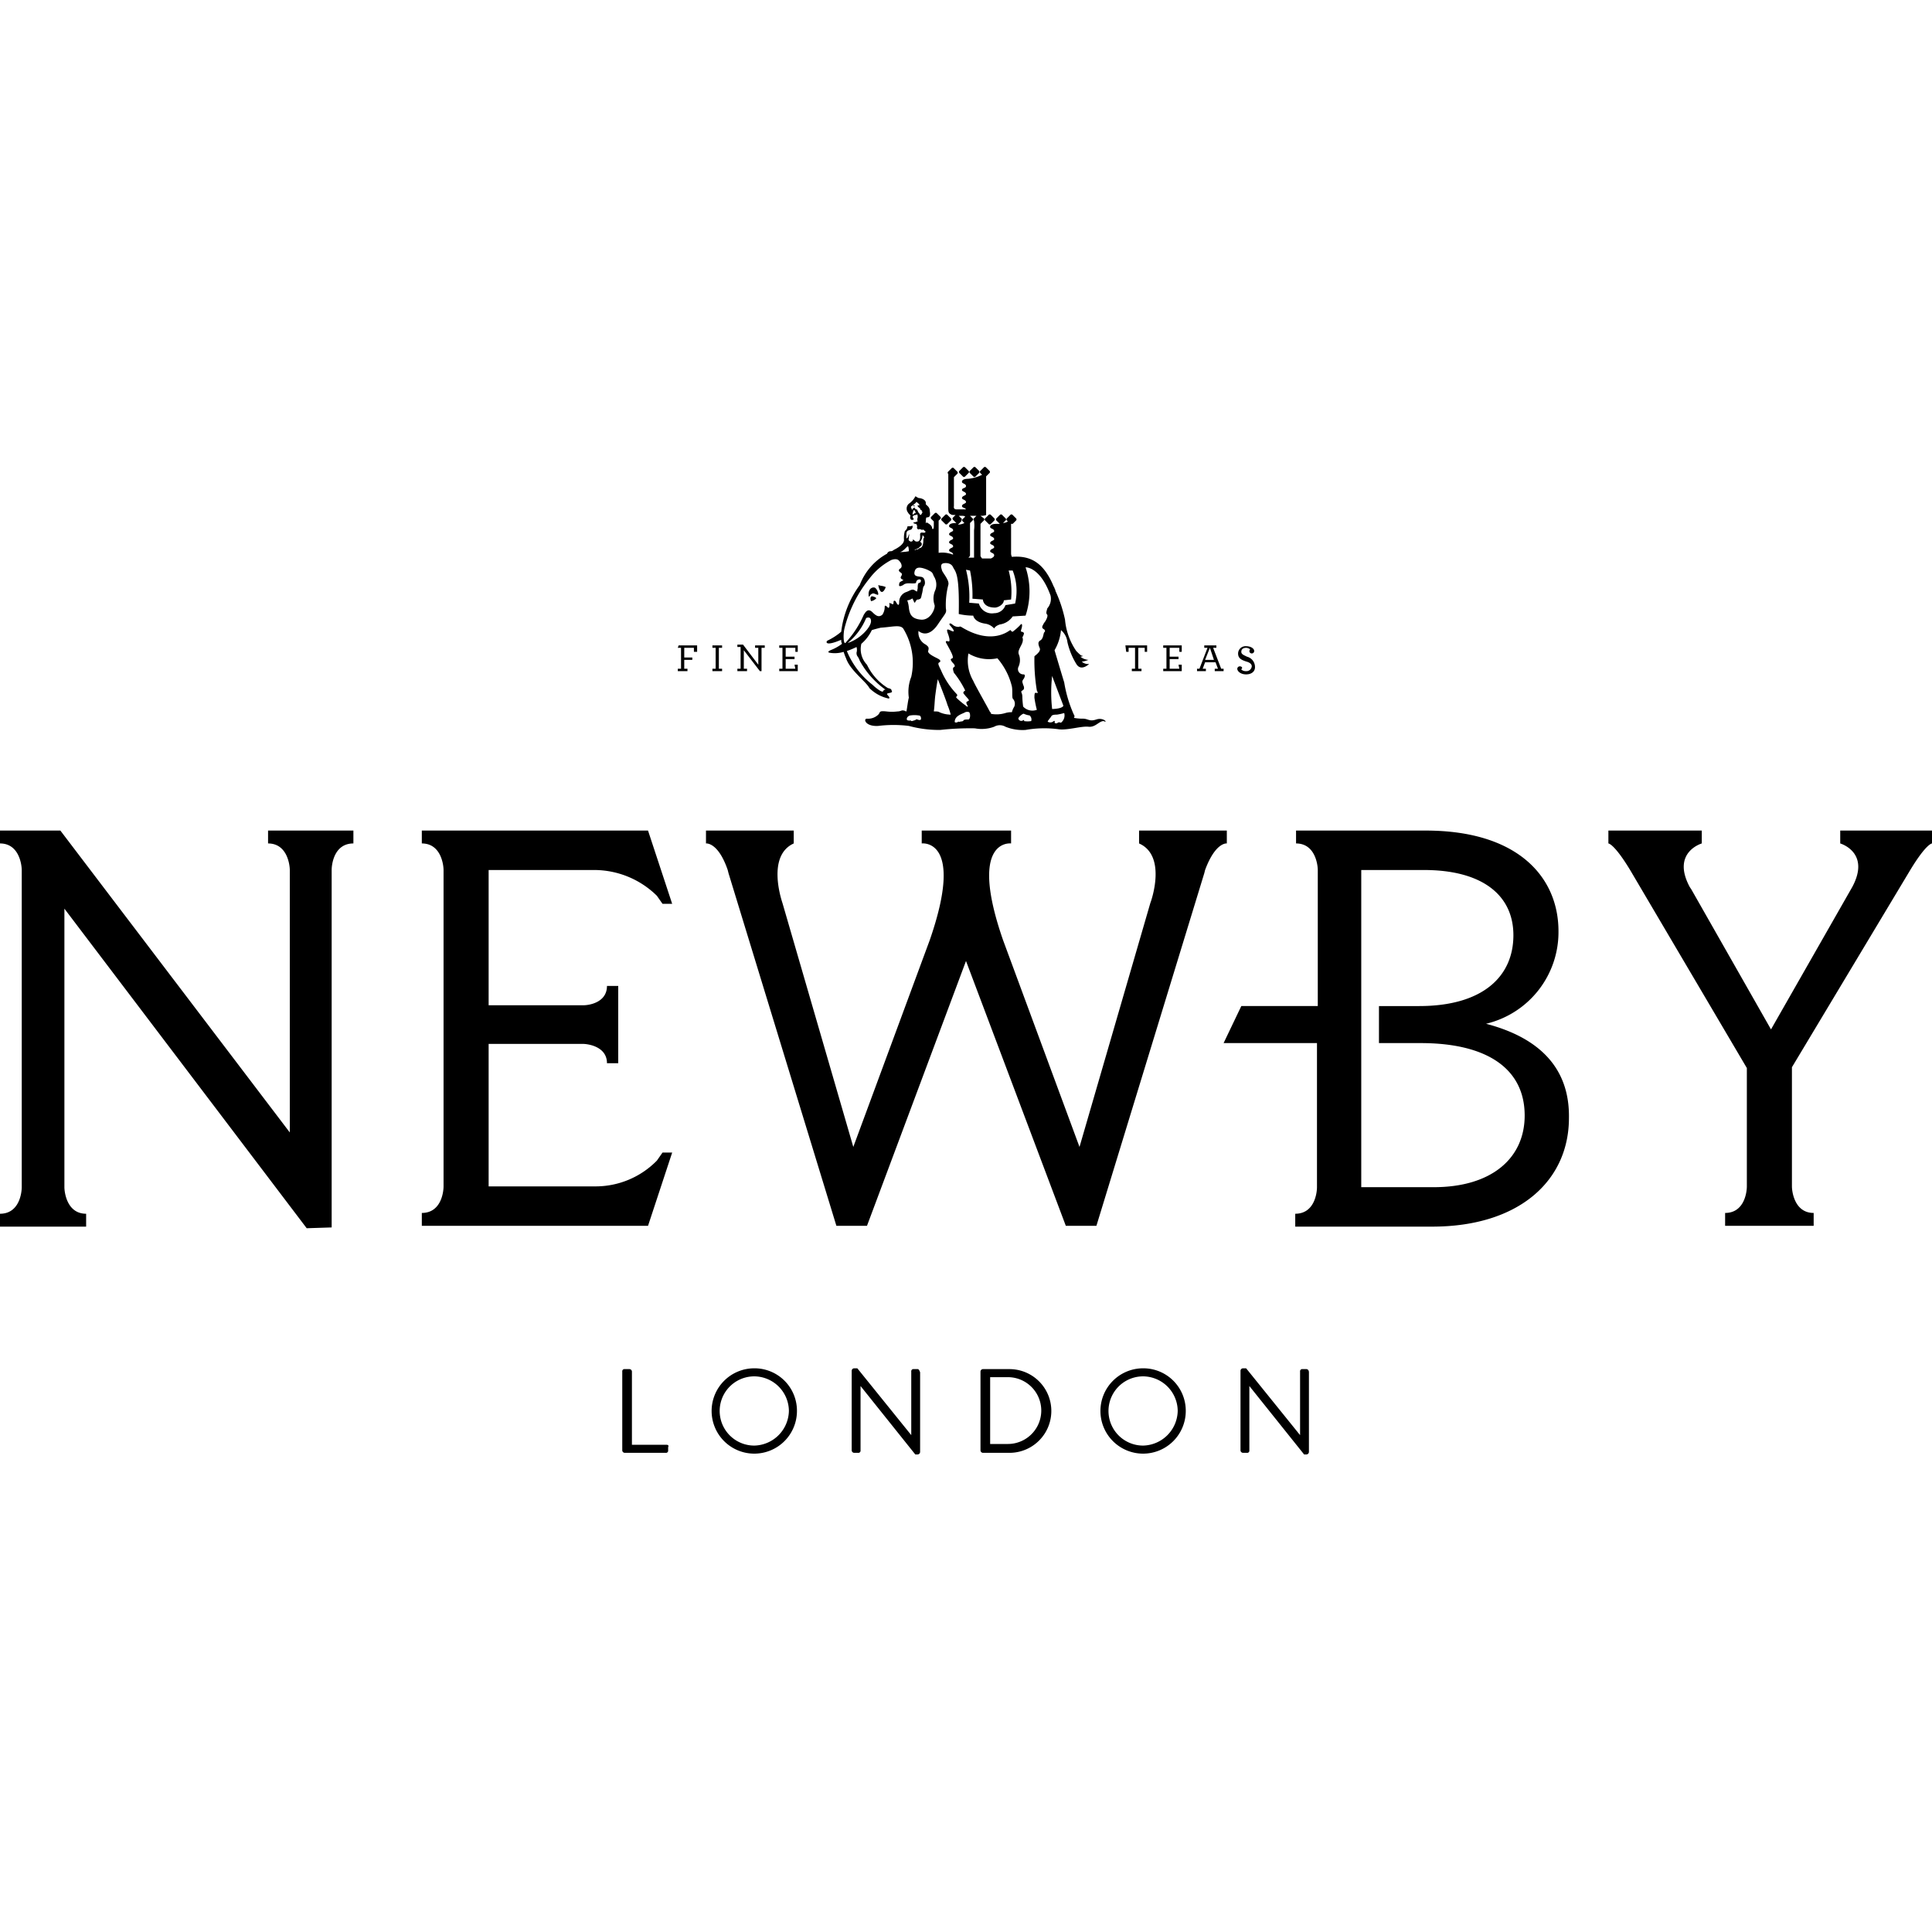 <svg xmlns="http://www.w3.org/2000/svg" width="120" height="120" viewBox="0 0 120 120">
  <g id="Groupe_198" data-name="Groupe 198" transform="translate(15753 12109)">
    <rect id="Rectangle_131" data-name="Rectangle 131" width="120" height="120" transform="translate(-15753 -12109)" fill="none"/>
    <g id="Newby_Logo_colour" transform="translate(-15753 -12080.025)">
      <path id="Tracé_827" data-name="Tracé 827" d="M85.5,112a2.65,2.65,0,1,0,2.65,2.65A2.635,2.635,0,0,0,85.5,112Zm0,4.8a2.15,2.15,0,1,1,0-4.3,2.166,2.166,0,0,1,2.15,2.15A2.2,2.2,0,0,1,85.5,116.8Zm15.85-4.75H99.7a.16.16,0,0,0-.15.15v4.9a.16.16,0,0,0,.15.15h1.65a2.6,2.6,0,1,0,0-5.2Zm-.1,4.65h-1.1v-4.15h1.1a2.075,2.075,0,1,1,0,4.15Zm-21.2.05H77.9V112.2a.16.16,0,0,0-.15-.15h-.3a.133.133,0,0,0-.15.15v4.9a.16.16,0,0,0,.15.15H80a.133.133,0,0,0,.15-.15v-.2C80.2,116.8,80.15,116.75,80.05,116.75Zm29.6-4.75a2.65,2.65,0,1,0,2.65,2.65A2.635,2.635,0,0,0,109.65,112Zm0,4.8a2.15,2.15,0,0,1,0-4.3,2.166,2.166,0,0,1,2.15,2.15A2.2,2.2,0,0,1,109.65,116.8Zm-14-4.75H95.4a.133.133,0,0,0-.15.15v3.95h0L91.9,112h-.2a.16.16,0,0,0-.15.15v4.95a.16.16,0,0,0,.15.15h.25a.133.133,0,0,0,.15-.15v-4h0l3.4,4.25h.15a.16.16,0,0,0,.15-.15v-4.95C95.75,112.1,95.7,112.05,95.65,112.05Zm24.15,0h-.25a.133.133,0,0,0-.15.15v3.95h0L116.05,112h-.2a.16.16,0,0,0-.15.15v4.95a.16.16,0,0,0,.15.15h.25a.133.133,0,0,0,.15-.15v-4h0l3.4,4.25h.15a.16.16,0,0,0,.15-.15v-4.95C119.95,112.1,119.85,112.05,119.8,112.05Z" transform="translate(-38.65 -55.987)"/>
      <path id="Tracé_828" data-name="Tracé 828" d="M92.3,57.2a5.848,5.848,0,0,0,4.5-5.75c0-3.3-2.45-6.25-8.25-6.25H80.5V46h0c1.2,0,1.35,1.35,1.35,1.65h0V56.1H77.1L76,58.4h5.8v8.85h0v.1h0c0,.35-.15,1.65-1.35,1.65h0v.8h8.5c5.4,0,8.5-2.85,8.5-6.75C97.5,59.9,95.55,58.05,92.3,57.2ZM89.05,67.35h-4.5V47.65h3.9c3.6,0,5.55,1.55,5.55,4.05,0,2.6-1.95,4.4-5.85,4.4h-2.5v2.3h2.6c4.05,0,6.45,1.55,6.45,4.5C94.7,65.55,92.65,67.35,89.05,67.35ZM21.95,45.2h-5.3V46h0c1.2,0,1.35,1.35,1.35,1.65v.1h0v16.2L3.75,45.2H0V46H0c1.2,0,1.35,1.35,1.35,1.65v.1h0v19.5h0v.1C1.35,67.7,1.2,69,0,69H0v.8H5.35V69h0C4.15,69,4,67.65,4,67.35v-.1H4V50.05L19.05,69.9l1.55-.05V47.75h0v-.1c0-.35.15-1.65,1.35-1.65h0S21.95,45.2,21.95,45.2ZM36.9,47.65a5.549,5.549,0,0,1,3.9,1.6l.35.5h.6l-1.5-4.55H26.2V46h0c1.2,0,1.35,1.35,1.35,1.65V67.3c0,.35-.15,1.65-1.35,1.65h0v.8H40.25l1.5-4.55h-.6l-.35.5a5.336,5.336,0,0,1-3.9,1.6H30.35V58.45H36.2c.3,0,1.5.15,1.5,1.2h.7v-4.8h-.7c0,1.05-1.15,1.2-1.45,1.2h-5.9v-8.4Zm77.4-2.45V46s1.9.55.75,2.7L110,57.55l-4.95-8.7h0l-.1-.15c-1.15-2.15.75-2.7.75-2.7v-.8H99.9V46s.35,0,1.35,1.65l7.25,12.3V67.3c0,.35-.15,1.65-1.35,1.65h0v.8h5.5v-.8h0c-1.2,0-1.35-1.35-1.35-1.65V59.9l7.35-12.25C119.65,46,120,46,120,46v-.8ZM76.2,46v-.8H70.75V46c1.7.75.8,3.45.7,3.7l-4.4,15.15L62.3,52c-2.2-6.35.5-6,.5-6v-.8H57.25V46s2.7-.35.5,6L53,64.85,48.6,49.7c-.1-.3-.95-2.95.7-3.7v-.8H43.85V46s.75-.1,1.35,1.65l.05.2,6.7,21.9h1.9L60,53.3h0v0h0l6.2,16.45h1.9l6.7-21.9.05-.2C75.5,45.9,76.2,46,76.2,46Z" transform="translate(0 -22.587)"/>
      <g id="Groupe_178" data-name="Groupe 178" transform="translate(42.1 0.025)">
        <g id="Groupe_177" data-name="Groupe 177" transform="translate(9.241)">
          <path id="Tracé_829" data-name="Tracé 829" d="M108.217,16.1c-.15.05-.05.3-.05.3a.524.524,0,0,0,.3-.15C108.567,16.2,108.317,16.1,108.217,16.1Z" transform="translate(-105.408 -8.063)"/>
          <path id="Tracé_830" data-name="Tracé 830" d="M109.5,14.8c-.1-.05-.3-.05-.4-.1,0,0,.1.65.35.35C109.55,14.9,109.6,14.8,109.5,14.8Z" transform="translate(-105.891 -7.362)"/>
          <path id="Tracé_831" data-name="Tracé 831" d="M108.25,15s-.3-.05-.35.35c0,.2,0,.25.05.2.05-.1.2-.25.35-.15.15.05.2.1.2,0C108.5,15.248,108.35,15,108.25,15Z" transform="translate(-105.291 -7.51)"/>
          <path id="Tracé_832" data-name="Tracé 832" d="M117.163,6.512a.094.094,0,0,0,.15,0l.2-.2a.094.094,0,0,0,0-.15l-.2-.2a.094.094,0,0,0-.15,0l-.2.2a.094.094,0,0,0,0,.15Z" transform="translate(-109.804 -2.975)"/>
          <path id="Tracé_833" data-name="Tracé 833" d="M119.363.613a.094.094,0,0,0,.15,0l.2-.2a.094.094,0,0,0,0-.15l-.2-.2a.094.094,0,0,0-.15,0l-.2.2a.094.094,0,0,0,0,.15Z" transform="translate(-110.904 -0.025)"/>
          <path id="Tracé_834" data-name="Tracé 834" d="M120.663.613a.094.094,0,0,0,.15,0l.2-.2a.094.094,0,0,0,0-.15l-.2-.2a.094.094,0,0,0-.15,0l-.2.2a.094.094,0,0,0,0,.15Z" transform="translate(-111.554 -0.025)"/>
          <path id="Tracé_835" data-name="Tracé 835" d="M122.563,5.963l-.2.2a.094.094,0,0,0,0,.15l.2.2a.094.094,0,0,0,.15,0l.2-.2a.094.094,0,0,0,0-.15l-.2-.2A.094.094,0,0,0,122.563,5.963Z" transform="translate(-112.504 -2.975)"/>
          <path id="Tracé_836" data-name="Tracé 836" d="M119.441,15.712c-.45.15-.5-.05-.85-.05a2.692,2.692,0,0,1-.55-.05.152.152,0,0,0,0-.2,8.053,8.053,0,0,1-.6-2c-.2-.65-.6-2-.6-2h0a3.047,3.047,0,0,0,.4-1.25,1.15,1.15,0,0,1,.4.75,4.519,4.519,0,0,0,.55,1.35c.3.5.8,0,.8,0-.3.05-.55-.2-.4-.15a1.55,1.55,0,0,0,.35-.1.917.917,0,0,1-.5-.2c.1,0,.2-.05.15-.05-.1,0-.2-.1-.4-.3a4.083,4.083,0,0,1-.7-1.95,8.457,8.457,0,0,0-.6-1.8v-.05c-.05-.05-.05-.15-.1-.2h0c-.6-1.45-1.4-1.95-2.6-1.85a.5.5,0,0,1-.05-.2V3.563h.1l.2-.2a.094.094,0,0,0,0-.15l-.2-.2a.094.094,0,0,0-.15,0l-.2.2a.094.094,0,0,0,0,.15l.05.05a.711.711,0,0,1-.3.1l.15-.15a.094.094,0,0,0,0-.15l-.2-.2a.094.094,0,0,0-.15,0l-.2.2a.094.094,0,0,0,0,.15l.2.2h-.2c-.45,0-.4.2-.4.2,0,.1.25.1.25.25,0,.1-.25.1-.25.25,0,.1.25.1.25.25,0,.1-.25.1-.25.25,0,.1.25.1.25.25,0,.1-.25.1-.25.25,0,.1.25.1.25.25,0,.1-.1.15-.2.2h-.55a.719.719,0,0,1-.1-.15v-2h0l.2-.2a.094.094,0,0,0,0-.15l-.2-.15a.851.851,0,0,0,.35-.05V.613l.2-.2a.094.094,0,0,0,0-.15l-.2-.2a.094.094,0,0,0-.15,0l-.2.2a.094.094,0,0,0,0,.15l.1.1a2.47,2.47,0,0,1-.85.25c-.45,0-.4.2-.4.2,0,.1.25.1.25.25s-.25.1-.25.25c0,.1.25.1.25.25,0,.1-.25.1-.25.25,0,.1.25.1.25.25,0,.1-.25.1-.25.25,0,.1.2.1.25.2h-.6c-.2,0-.15-.2-.15-.2V.663h0l.2-.2a.094.094,0,0,0,0-.15l-.2-.2a.094.094,0,0,0-.15,0l-.2.2a.094.094,0,0,0,0,.15h0v2.15c0,.25.05.3.15.35.05.05.15.05.3.05l-.15.15a.094.094,0,0,0,0,.15l.2.2h-.05c-.45,0-.4.2-.4.2,0,.1.25.1.25.25,0,.1-.25.1-.25.25,0,.1.25.1.25.25,0,.1-.25.1-.25.25,0,.1.25.1.25.25,0,.1-.25.1-.25.25,0,.1.25.1.25.25h0c-.1,0-.15-.05-.2-.05a1.719,1.719,0,0,0-.7-.05v-2l.1-.1a.094.094,0,0,0,0-.15l-.2-.2a.094.094,0,0,0-.15,0l-.2.2a.094.094,0,0,0,0,.15l.15.15h0v.3c0,.25-.1.15-.1.15,0-.25-.3-.35-.35-.4-.05.1-.05.05-.05.05s0-.35.05-.35c.2,0,.25-.1.2-.4,0-.3-.25-.35-.25-.45.05-.25-.3-.35-.4-.35s-.25-.15-.25-.1a1.24,1.24,0,0,1-.4.45.4.4,0,0,0-.05.55c.05.1.15.15.15.2a.22.22,0,0,0,.05.25h.05c.15,0,.1-.05.05-.15-.05-.05.05-.15.15-.15s.1-.05.1-.05c.05.05.05.1.05.2a.346.346,0,0,0,0,.25.387.387,0,0,0-.15.05h-.1c0,.05,0,.05-.05.05.05,0,.1.05.2.05a.251.251,0,0,1,.05.25s.05.1.1.1c0,0,.05-.05.15,0s.15,0,.15,0l.1.1c.05,0,.05.1-.05.1s-.25-.05-.25.1.05.45-.2.45c-.15,0-.15-.1-.2-.1-.05-.05-.05-.05-.05.05a.184.184,0,0,1-.15.05c-.05-.05-.15-.05-.1-.2,0-.15.05-.25,0-.25,0,0-.05.25-.15.25v-.25c0-.1,0-.2.15-.25l.15-.05s.15-.15.05-.25h0c-.05.1-.3,0-.3.1s-.05.15-.15.25a1.555,1.555,0,0,0-.05.55c0,.3-.5.55-.6.6s-.1.1-.25.1a.223.223,0,0,0-.2.15h0a3.74,3.74,0,0,0-1.7,1.95,6.109,6.109,0,0,0-1.15,2.9h0a3.9,3.9,0,0,1-.85.55c-.1.05-.2.4.85-.05h0a.451.451,0,0,0,.05.25,2.844,2.844,0,0,1-.6.35c-.25.1-.3.15-.2.2a1.887,1.887,0,0,0,.9-.05,3.445,3.445,0,0,0,.15.4c.25.75,1.25,1.45,1.45,1.85a2.389,2.389,0,0,0,1.2.65c.15-.05-.15-.25-.1-.3s.35-.05.3-.15,0-.15-.25-.2a3.432,3.432,0,0,1-1.3-1.45,1.4,1.4,0,0,1-.35-1.3,2.577,2.577,0,0,0,.65-.85c.15-.05.35-.1.55-.15.75-.05,1.2-.2,1.4.05a4.063,4.063,0,0,1,.5,3,2.533,2.533,0,0,0-.15,1.3c-.05.15-.1.6-.15.85-.05,0-.1-.05-.15-.05-.15-.05-.2.05-.4.05a2.82,2.82,0,0,1-.7,0c-.5-.05-.35.05-.5.2a.907.907,0,0,1-.7.25c-.25,0-.1.5.7.45a7.74,7.74,0,0,1,1.9,0,7.115,7.115,0,0,0,1.95.25,16.588,16.588,0,0,1,2.15-.1,2.251,2.251,0,0,0,1.2-.1.7.7,0,0,1,.7,0,2.834,2.834,0,0,0,1.25.2,6.62,6.62,0,0,1,2-.05c.55.1,1.45-.2,1.9-.15s.65-.35.95-.35C120.191,15.962,119.891,15.563,119.441,15.712Zm-11.35-12.75h0c-.05.05-.1,0-.05-.1a.5.5,0,0,1,.05-.15.1.1,0,0,1,.1.1.175.175,0,0,0,.05.1A.11.11,0,0,0,108.091,2.963Zm.4.05s0-.05-.1-.15l-.1-.2s-.05.05-.15-.1v-.15h-.05s-.05.05,0,.05a.049.049,0,0,1,.05.05s0,.05-.1.1a.155.155,0,0,0-.05.1l-.05-.15c-.05-.05,0-.1.1-.15.1-.1.2-.15.2-.2s.25.15.2.2c-.05,0-.15,0-.1.05.05.1.2.15.15.2,0,.05.1,0,.1.1a.049.049,0,0,0,.05.05S108.591,3.013,108.491,3.013Zm8.2,10c.15.4.7,1.85.7,1.85-.1.2-.7.2-.7.2A9.056,9.056,0,0,1,116.691,13.012Zm-5.1-7.5v-2l.15-.15a.094.094,0,0,0,0-.15l-.15-.15h.4l-.15.15a.094.094,0,0,0,0,.15,2.372,2.372,0,0,1,0,.6v1.7h-.35C111.541,5.612,111.591,5.563,111.591,5.512Zm0,.95a7.452,7.452,0,0,1,.15,1.75l.65.05s0,.5.75.5c.2,0,.55-.2.55-.45l.45-.05a5.037,5.037,0,0,0-.15-1.8h.25a3.454,3.454,0,0,1,.15,2.05l-.6.1a.734.734,0,0,1-.7.5.838.838,0,0,1-.95-.6l-.6-.05a6.731,6.731,0,0,0-.2-2.05Zm-.55-3.25-.15-.15h.1c.15,0,.25,0,.3.05l-.15.15a.094.094,0,0,0,0,.15l.1.1a.942.942,0,0,1-.4.1l.2-.2C111.091,3.313,111.091,3.213,111.041,3.213Zm-2.75,1.9c.15-.05.15-.1.15-.1s.15-.1.15-.15v-.1s-.15-.1-.05-.15a.723.723,0,0,0,.1-.35l.05.05a.155.155,0,0,1,.05.1.219.219,0,0,0-.05.15c0,.1,0,.45-.2.5-.05,0-.15.1-.15.1s0-.05-.1,0a.069.069,0,0,1-.1,0A.387.387,0,0,0,108.291,5.112Zm-1.05.2c.25-.05.45-.4.5-.35s.05.3.05.3A2.454,2.454,0,0,1,107.241,5.313Zm-.9,8.55c-.05,0-.1,0-.15.1s-.45-.2-.65-.4a5.112,5.112,0,0,1-1.6-2.1,5.3,5.3,0,0,0,.6-.25.6.6,0,0,1,0,.35c0,.25.1.2.2.5A5.357,5.357,0,0,0,106.341,13.863Zm-.9-4.25c0,.35-.65,1.1-1.45,1.35a3.967,3.967,0,0,0,1.15-1.55S105.441,9.262,105.441,9.613Zm1.75-1.2c0,.35-.15.1-.2,0s-.15-.1-.15,0c0,.25-.1.1-.15.1s-.15-.1-.1.05c0,.2-.05.25-.1.2s-.2-.2-.2-.05a.845.845,0,0,1-.15.5c-.2.15-.35.1-.6-.15-.3-.3-.45,0-.55.15a6.172,6.172,0,0,1-1.1,1.7c-.15.25-.2-.4-.1-.85a8.017,8.017,0,0,1,1.55-3.1,4.086,4.086,0,0,1,1.35-1.15s.35-.15.5.05c.15.15.2.35.1.45-.15.1-.15.15-.05.25.2.1.1.2.05.3-.05.15.25.2.15.2-.15.1-.25.1-.25.25-.05.2.15.1.25.05.15-.15.45-.1.55-.1s.25,0,.25-.05a.21.21,0,0,1,.2-.2c.15,0,.1.15.05.2-.15,0-.15.15-.15.35-.05.2,0,.25-.15.15-.2-.15-.3,0-.6.1A.65.65,0,0,0,107.191,8.412Zm.6.35a1.763,1.763,0,0,0-.1-.45.5.5,0,0,0,.2-.05c.1-.05.15-.1.15,0,.05.05.1.3.15.15.1-.15.1-.15.2-.15.1-.05.15,0,.2-.3.1-.35.05-.45.15-.55a.378.378,0,0,0,.05-.2s0-.3-.2-.35-.5,0-.45-.3c.05-.25.2-.4.8-.15.3.15.3.15.4.4a.959.959,0,0,1,.1.85,1.265,1.265,0,0,0-.05.95c.05.2-.25.95-.85.9C107.991,9.462,107.841,9.212,107.791,8.762Zm.75,6.95h0c-.1.1-.25-.05-.3,0s-.1.05-.25.1c-.15,0-.05-.1-.1-.05s-.15,0-.2,0c-.1-.15.1-.3.2-.3a1.667,1.667,0,0,1,.5,0C108.591,15.462,108.541,15.712,108.541,15.712Zm1.15-.45c-.05-.05-.2-.05-.35-.05.05-.3.05-.7.1-1.05.1-.75.15-.95.15-.95s.5,1.25.6,1.6a3.933,3.933,0,0,1,.2.6A1.765,1.765,0,0,1,109.691,15.262Zm1.8.45c-.1,0-.25,0-.3.05-.05.1-.15.05-.25.1-.1,0-.05-.05-.1,0s-.2.05-.2,0c0-.4.5-.5.65-.6a.346.346,0,0,1,.25,0C111.641,15.412,111.591,15.712,111.491,15.712Zm2.85-.8a1.2,1.2,0,0,0-.15.35,1.243,1.243,0,0,0-.4.05,1.866,1.866,0,0,1-.9.05c0-.05,0-.1-.05-.1-.15-.3-.95-1.7-1.05-1.95a2.506,2.506,0,0,1-.3-1.7,2.489,2.489,0,0,0,1.8.3,4.2,4.2,0,0,1,.9,1.75c.05.25,0,.6.05.75A.459.459,0,0,1,114.341,14.912Zm1.05.9a1.322,1.322,0,0,1-.45,0s.05-.1-.05-.05a.192.192,0,0,1-.3-.1c0-.1.3-.35.35-.3a1.272,1.272,0,0,0,.35.1A.331.331,0,0,1,115.391,15.813Zm.8-5.7c.1.1.05.15,0,.2-.05.1-.05.4-.25.5-.15.1-.1.25-.05.4.05.1.1.2-.1.4-.15.15-.2.15-.2.2a11.405,11.405,0,0,0,.15,2.1c.1.2.05.15-.05.15-.1-.05-.1.15-.1.3a6.5,6.5,0,0,0,.15.75.784.784,0,0,1-.85-.2,5.265,5.265,0,0,1-.05-.6c0-.3-.15-.3,0-.4.1-.05.15-.15.05-.35-.05-.2-.1-.2.05-.4.1-.2.05-.25-.05-.25a.328.328,0,0,1-.3-.45.993.993,0,0,0,.05-.75c-.1-.2,0-.35.15-.65s.05-.45.05-.45a.615.615,0,0,0,.1-.25c0-.05-.1-.1-.15-.1s-.05-.05,0-.2.05-.35-.05-.25a3.647,3.647,0,0,1-.5.45c-.1,0-.1-.1-.15-.1s-1.1,1-3.05-.2c-.1-.05-.1,0-.15,0a.562.562,0,0,1-.4-.15c-.2-.15-.2,0-.15.05s.45.5.1.35c-.3-.15-.3-.1-.25.1.1.25.2.6.05.55s-.2,0-.1.15c.1.2.5.85.35.9-.1.05-.15.05,0,.25.15.15.2.25.1.3s-.05.2,0,.35a5.674,5.674,0,0,1,.7,1.1c-.05.05-.2.1-.05.25.15.2.35.35.25.4s-.2.05-.05.3c.05.1-.05.05-.1,0a5.3,5.3,0,0,1-.6-.5c-.05-.1.15-.1,0-.25a4.92,4.92,0,0,1-.95-1.45c-.2-.4-.2-.45-.1-.5s.05-.15-.05-.2c-.05-.05-.7-.3-.65-.5s.05-.25-.15-.4a.832.832,0,0,1-.45-.85s.55.55,1.2-.4c.5-.75.55-.7.5-1a4.938,4.938,0,0,1,.15-1.45c.1-.3-.4-.8-.4-.95-.05-.15-.1-.35.1-.4,0,0,.45-.1.6.25.15.3.4.35.35,2.9a4.08,4.08,0,0,0,.9.1s.05.4.75.5a.923.923,0,0,1,.55.3s.05-.15.35-.25a1.168,1.168,0,0,0,.8-.5l.8-.05a4.723,4.723,0,0,0,0-3s.9-.05,1.55,1.75a.9.9,0,0,1-.2.8c-.05.2-.1.3,0,.4.05.1-.1.4-.2.5C116.091,9.912,115.991,10.012,116.191,10.113Zm1.05,5.8c-.05,0-.1-.05-.2,0a.139.139,0,0,1-.2,0s.05-.15-.05-.1a.308.308,0,0,1-.35.05c-.1,0,.15-.25.2-.35s.25-.1.35-.1a3.187,3.187,0,0,0,.45-.1A.569.569,0,0,1,117.241,15.912Z" transform="translate(-102.682 -0.025)"/>
        </g>
        <path id="Tracé_837" data-name="Tracé 837" d="M84.2,22.3h.2v1.3h-.2v.15h.6V23.6h-.2v-.55h.5V22.9h-.5v-.6h.6v.25h.2v-.4H84.25l-.05.15Zm2.15,0h.2v1.3h-.2v.15h.6V23.6h-.2V22.3h.2v-.15h-.6Zm2.65,0h.2v1.05l-.95-1.25H87.9v.15h.2V23.6h-.2v.15h.6V23.6h-.2V22.45l1,1.3h.1V22.3h.2v-.15H89Zm2.5,1.3h-.6V23h.55v-.15H90.9V22.3h.6v.25h.15v-.4H90.5v.15h.2v1.3h-.2v.15h1.15v-.4h-.2l.05.25Zm20.55-1.05h.15V22.3h.4v1.3h-.2v.15h.6V23.6h-.2V22.3h.4v.25h.15v-.4H112l.05.4Zm3.3,1.05h-.6V23h.55v-.15h-.55V22.3h.6v.25h.15v-.4h-1.15v.15h.2v1.3h-.2v.15h1.15v-.4h-.2l.05.25Zm2.1-1.3h.2v-.15h-.75v.15h.2l-.5,1.3h-.15v.15H117V23.6h-.2l.15-.4h.65l.15.4h-.2v.15h.55V23.6h-.15Zm-.5.75.3-.75.25.75Zm2.6-.2c-.2-.1-.35-.15-.35-.3s.1-.25.3-.25a.382.382,0,0,1,.25.1.175.175,0,0,0-.05.1.15.15,0,0,0,.3,0c0-.15-.2-.3-.5-.3a.462.462,0,0,0-.5.45c0,.3.2.4.5.5.2.05.35.15.35.3a.334.334,0,0,1-.35.3.423.423,0,0,1-.3-.1c0-.05.05-.05.05-.1s-.05-.1-.15-.1a.16.16,0,0,0-.15.15c0,.15.2.35.55.35.3,0,.55-.15.55-.45A.663.663,0,0,0,119.55,22.85Z" transform="translate(-84.2 -11.063)"/>
      </g>
    </g>
  </g>
</svg>
